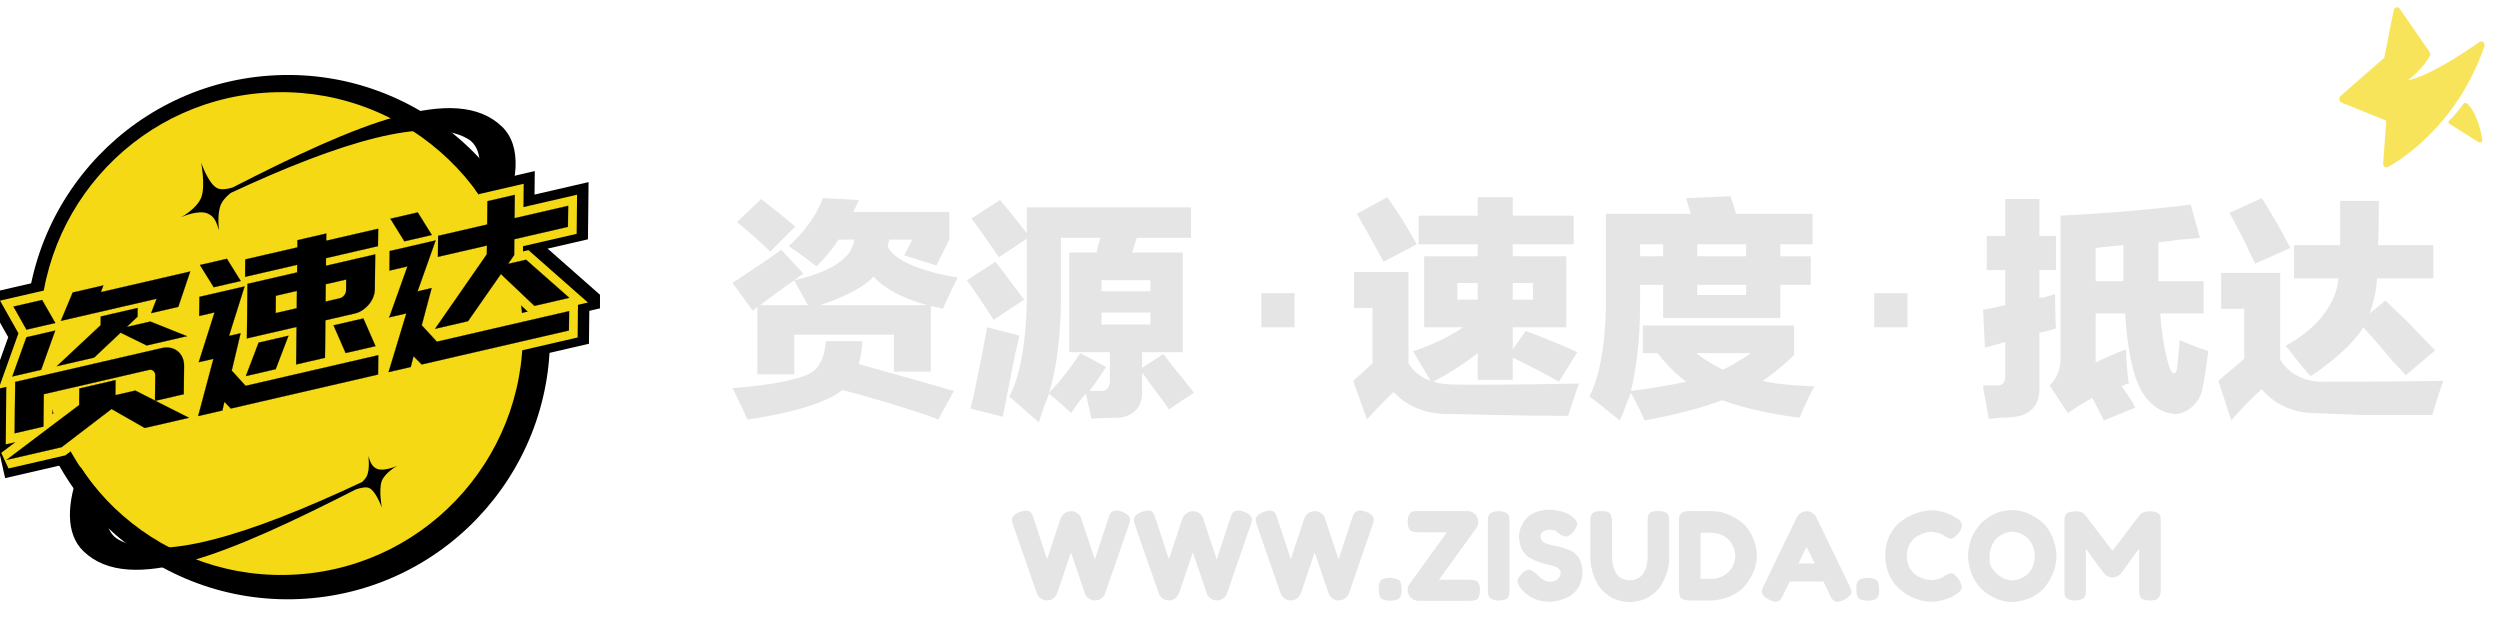 <svg xmlns="http://www.w3.org/2000/svg" xmlns:xlink="http://www.w3.org/1999/xlink" width="2011" height="496.014" viewBox="0 0 2011 496.014" fill="none">
<rect x="0" y="0" width="0" height="0" fill="rgba(249, 249, 249, 1)" />
<path     fill="#E5E5E5"  d="M609.234 301.117L609.234 246.938C607.008 248.422 605.523 249.906 605.523 249.906L589.195 227.641C595.875 223.188 615.914 209.828 615.914 209.828C624.078 203.891 628.531 200.922 628.531 200.922L646.344 220.219C645.602 220.961 642.633 222.445 642.633 222.445C640.406 224.672 638.922 225.414 638.922 225.414C682.711 215.766 685.68 197.953 685.68 197.953C687.164 195.727 687.164 192.758 687.164 192.758L674.547 192.758C666.383 205.375 656.734 214.281 656.734 214.281C648.57 207.602 634.469 197.953 634.469 197.953C655.992 178.656 661.93 159.359 661.93 159.359L690.875 160.844C688.648 166.039 686.422 170.492 686.422 170.492L763.609 170.492L763.609 192.758L753.219 213.539L727.242 205.375L733.922 192.758L715.367 192.758C715.367 193.5 714.625 194.984 714.625 194.984C714.625 197.211 713.883 197.953 713.883 197.953C722.047 216.508 770.289 223.188 770.289 223.188C763.609 237.289 768.062 227.641 768.062 227.641C763.609 237.289 758.414 248.422 758.414 248.422C753.219 246.938 748.766 246.195 748.766 246.195L748.766 298.891L719.078 298.891L719.078 269.203L638.922 269.203L638.922 301.117L609.234 301.117ZM664.156 274.398L693.844 274.398C693.102 284.047 690.875 292.953 690.875 292.953C728.727 303.344 767.32 314.477 767.32 314.477L754.703 337.484C750.992 336 745.055 333.773 745.055 333.773C702.008 319.672 677.516 313.734 677.516 313.734C658.219 330.062 601.07 337.484 601.07 337.484C596.617 326.352 589.195 312.25 589.195 312.25C636.695 308.539 650.055 301.117 650.055 301.117C664.156 295.18 664.156 274.398 664.156 274.398ZM612.203 160.102C614.43 161.586 618.883 165.297 618.883 165.297C635.953 178.656 639.664 182.367 639.664 182.367L619.625 202.406C609.234 192.016 592.906 178.656 592.906 178.656L612.203 160.102ZM745.797 245.453C713.141 236.547 702.75 222.445 702.75 222.445C690.875 235.805 659.703 245.453 659.703 245.453L745.797 245.453ZM638.922 225.414C621.109 238.031 611.461 245.453 611.461 245.453L650.055 245.453C649.312 244.711 647.828 241.742 647.828 241.742C641.891 231.352 638.922 225.414 638.922 225.414Z">
</path>
<path     fill="#E5E5E5"  d="M935.797 284.789C938.766 288.5 943.219 294.438 943.219 294.438C955.094 308.539 960.289 315.961 960.289 315.961L940.25 329.32C936.539 323.383 928.375 312.992 928.375 312.992C922.438 304.828 918.727 299.633 918.727 299.633L918.727 315.961C918.727 335.258 900.172 336 900.172 336C888.297 336 877.906 336.742 877.906 336.742C877.164 333.031 874.938 323.383 874.938 323.383C874.195 318.93 873.453 316.703 873.453 316.703C870.484 319.672 864.547 327.836 864.547 327.836C863.062 330.805 861.578 332.289 861.578 332.289C852.672 323.383 843.766 316.703 843.766 316.703C843.023 319.672 840.055 326.352 840.055 326.352C837.086 335.258 835.602 339.711 835.602 339.711C822.984 328.578 811.852 318.93 811.852 318.93C827.438 290.727 825.953 233.578 825.953 233.578L825.953 192.016L803.688 206.859C802.203 205.375 799.977 201.664 799.977 201.664C788.102 184.594 781.422 175.688 781.422 175.688L804.43 160.844C815.562 174.203 825.953 187.562 825.953 187.562L825.953 166.781L958.062 166.781L958.062 191.273L914.273 191.273C912.789 197.211 910.562 203.148 910.562 203.148L951.383 203.148L951.383 283.305L918.727 283.305L918.727 295.922L935.797 284.789ZM794.039 263.266L820.016 269.945C819.273 274.398 817.047 282.562 817.047 282.562C810.367 315.961 806.656 335.258 806.656 335.258L780.68 328.578C785.875 308.539 794.039 263.266 794.039 263.266ZM860.094 203.148L882.359 203.148C882.359 202.406 882.359 201.664 882.359 201.664C883.102 197.211 885.328 191.273 885.328 191.273L853.414 191.273L853.414 232.094C854.156 288.5 843.766 315.961 843.766 315.961C857.125 302.602 869 284.047 869 284.047L889.781 295.18C883.102 305.57 876.422 314.477 876.422 314.477C881.617 314.477 886.07 314.477 886.07 314.477C892.75 314.477 892.75 307.055 892.75 307.055L892.75 283.305L860.094 283.305L860.094 203.148ZM800.719 210.57C804.43 215.023 810.367 223.188 810.367 223.188C819.273 235.062 823.727 241 823.727 241L799.234 257.328C793.297 247.68 779.938 228.383 779.938 228.383C780.68 229.867 777.711 225.414 777.711 225.414L800.719 210.57ZM925.406 261.039L925.406 251.391L886.07 251.391L886.07 261.039L925.406 261.039ZM886.07 225.414L886.07 234.32L925.406 234.32L925.406 225.414L886.07 225.414Z">
</path>
<path     fill="#E5E5E5"  d="M1265.84 196.469L1216.85 196.469L1216.85 206.117L1259.9 206.117L1259.9 263.266L1216.85 263.266L1216.85 281.078L1227.24 266.234C1239.86 270.688 1260.64 279.594 1260.64 279.594C1265.84 281.82 1268.8 283.305 1268.8 283.305L1253.96 307.055C1234.66 295.922 1216.85 287.758 1216.85 287.758L1216.85 305.57L1188.65 305.57L1188.65 284.047C1173.06 296.664 1153.02 307.055 1153.02 307.055C1159.7 309.281 1168.61 309.281 1168.61 309.281C1194.59 310.023 1270.29 308.539 1270.29 308.539C1269.55 310.023 1268.8 312.25 1268.8 312.25C1264.35 324.867 1261.38 334.516 1261.38 334.516C1223.53 334.516 1168.61 333.031 1168.61 333.031C1171.58 333.031 1162.67 333.031 1162.67 333.031C1133.73 332.289 1121.11 315.219 1121.11 315.219C1109.23 326.352 1099.59 337.484 1099.59 337.484L1088.45 306.312C1098.84 297.406 1104.04 292.211 1104.04 292.211L1104.04 247.68L1089.2 247.68L1089.2 218.734L1132.98 218.734L1132.98 292.211C1139.66 303.344 1150.8 306.312 1150.8 306.312C1147.09 300.375 1136.7 282.562 1136.7 282.562C1163.41 273.656 1176.77 263.266 1176.77 263.266L1145.6 263.266L1145.6 206.117L1188.65 206.117L1188.65 196.469L1141.15 196.469L1141.15 173.461L1188.65 173.461L1188.65 158.617L1216.85 158.617L1216.85 173.461L1265.84 173.461L1265.84 196.469ZM1115.91 158.617C1129.27 177.172 1139.66 196.469 1139.66 196.469L1112.95 210.57C1102.55 191.273 1091.42 171.977 1091.42 171.977L1115.91 158.617ZM1233.18 227.641L1216.85 227.641L1216.85 241L1233.18 241L1233.18 227.641ZM1172.32 227.641L1172.32 241L1188.65 241L1188.65 227.641L1172.32 227.641Z">
</path>
<path     fill="#E5E5E5"  d="M1443.22 261.781L1443.22 285.531C1431.34 297.406 1417.98 306.312 1417.98 306.312C1430.6 310.023 1459.55 310.766 1459.55 310.766C1452.87 322.641 1447.67 336 1447.67 336C1409.82 331.547 1385.33 321.898 1385.33 321.898C1360.84 331.547 1322.98 338.227 1322.98 338.227C1318.53 327.836 1311.85 315.961 1311.85 315.961C1311.11 318.188 1308.88 323.383 1308.88 323.383C1305.17 333.773 1302.95 338.227 1302.95 338.227C1299.23 335.258 1291.81 329.32 1291.81 329.32C1282.91 321.898 1278.45 318.93 1278.45 318.93C1292.55 292.953 1291.81 242.484 1291.81 242.484L1291.81 171.977L1360.09 171.977C1357.87 165.297 1356.38 159.359 1356.38 159.359L1392.01 157.875C1394.23 163.812 1396.46 171.977 1396.46 171.977L1458.06 171.977L1458.06 196.469L1432.09 196.469L1432.09 206.117L1456.58 206.117L1456.58 229.125L1432.09 229.125L1432.09 255.844L1337.83 255.844L1337.83 229.125L1319.27 229.125L1319.27 245.453C1319.27 288.5 1311.85 314.477 1311.85 314.477C1336.34 311.508 1356.38 307.055 1356.38 307.055C1343.02 297.406 1333.38 284.047 1333.38 284.047L1321.5 284.047L1321.5 261.781L1443.22 261.781ZM1365.29 196.469L1365.29 206.117L1404.62 206.117L1404.62 196.469L1365.29 196.469ZM1365.29 237.289L1404.62 237.289L1404.62 229.125L1365.29 229.125L1365.29 237.289ZM1408.34 284.047L1364.55 284.047C1373.45 291.469 1386.07 297.406 1386.07 297.406C1399.43 290.727 1408.34 284.047 1408.34 284.047ZM1319.27 196.469L1319.27 206.117L1337.83 206.117L1337.83 196.469L1319.27 196.469Z">
</path>
<path     fill="#E5E5E5"  d="M1657.54 173.461C1718.4 170.492 1762.19 164.555 1762.19 164.555L1769.61 191.273C1764.41 192.016 1754.02 192.758 1754.02 192.758C1742.15 194.242 1736.21 194.984 1736.21 194.984C1736.21 212.055 1736.21 226.156 1736.21 226.156L1772.58 226.156L1772.58 252.133L1737.7 252.133C1739.92 283.305 1745.86 297.406 1745.86 297.406C1747.34 300.375 1748.83 300.375 1748.83 300.375C1750.31 300.375 1751.05 297.406 1751.05 297.406C1752.54 286.273 1753.28 273.656 1753.28 273.656C1758.48 275.883 1768.12 279.594 1768.12 279.594C1773.32 281.078 1776.29 282.562 1776.29 282.562C1774.06 302.602 1771.09 315.219 1771.09 315.219C1765.9 331.547 1751.05 333.031 1751.05 333.031C1731.02 333.031 1721.37 312.25 1721.37 312.25C1710.98 291.469 1709.49 252.133 1709.49 252.133L1685.74 252.133L1685.74 291.469C1691.68 288.5 1704.3 283.305 1704.3 283.305C1708.01 281.82 1710.23 281.078 1710.23 281.078C1710.23 295.18 1712.46 308.539 1712.46 308.539C1711.72 308.539 1709.49 309.281 1709.49 309.281C1708.01 310.023 1706.52 310.766 1706.52 310.766C1710.23 315.219 1716.17 324.867 1716.17 324.867C1716.91 327.094 1717.66 327.836 1717.66 327.836L1692.42 338.227C1687.97 329.32 1682.77 319.672 1682.77 319.672C1682.77 320.414 1681.29 321.156 1681.29 321.156C1680.55 321.898 1679.8 321.898 1679.8 321.898C1671.64 326.352 1663.48 332.289 1663.48 332.289L1648.63 310.023C1658.28 301.117 1657.54 288.5 1657.54 288.5L1657.54 173.461ZM1640.47 160.102L1640.47 189.789L1653.83 189.789L1653.83 217.25L1640.47 217.25L1640.47 239.516C1641.21 239.516 1642.7 239.516 1642.7 239.516C1646.41 238.773 1653.09 236.547 1653.09 236.547C1653.09 252.875 1653.83 264.008 1653.83 264.008C1652.34 264.75 1649.38 265.492 1649.38 265.492C1646.41 266.234 1640.47 267.719 1640.47 267.719L1640.47 312.25C1641.21 334.516 1620.43 335.258 1620.43 335.258C1616.72 336 1610.04 336 1610.04 336C1603.36 336.742 1599.65 336.742 1599.65 336.742C1598.91 330.805 1596.68 319.672 1596.68 319.672C1595.2 312.992 1595.2 310.023 1595.2 310.023L1606.33 310.023C1613.75 310.766 1613.01 301.859 1613.01 301.859L1613.01 275.141C1605.59 277.367 1596.68 279.594 1596.68 279.594L1595.2 249.164C1604.1 247.68 1613.01 245.453 1613.01 245.453L1613.01 217.25L1598.16 217.25L1598.16 189.789L1613.01 189.789L1613.01 160.102L1640.47 160.102ZM1685.74 199.438L1685.74 226.156L1708.01 226.156C1708.01 213.539 1708.01 197.211 1708.01 197.211C1698.36 197.953 1685.74 199.438 1685.74 199.438Z">
</path>
<path     fill="#E5E5E5"  d="M1918.79 241.742C1924.73 247.68 1935.12 257.328 1935.12 257.328C1950.7 273.656 1958.87 281.82 1958.87 281.82L1935.12 301.859C1932.15 298.148 1925.47 291.469 1925.47 291.469C1911.37 274.398 1900.98 263.266 1900.98 263.266C1889.1 283.305 1858.67 302.602 1858.67 302.602C1850.51 293.695 1838.63 278.109 1838.63 278.109C1881.68 254.359 1880.94 223.93 1880.94 223.93L1845.31 223.93L1845.31 197.211L1882.42 197.211C1882.42 178.656 1882.42 161.586 1882.42 161.586L1913.59 161.586C1913.59 187.562 1912.85 197.211 1912.85 197.211L1957.38 197.211L1957.38 223.93L1912.11 223.93C1911.37 238.773 1906.17 252.133 1906.17 252.133L1918.79 241.742ZM1866.84 307.055C1930.66 307.055 1965.55 306.312 1965.55 306.312C1961.09 317.445 1956.64 333.773 1956.64 333.773C1915.82 333.773 1898.75 333.773 1898.75 333.773C1878.71 333.031 1860.16 332.289 1860.16 332.289C1832.7 331.547 1819.34 312.992 1819.34 312.992C1805.98 324.867 1794.84 338.227 1794.84 338.227L1784.45 306.312C1788.16 303.344 1794.84 297.406 1794.84 297.406C1802.27 291.469 1805.23 288.5 1805.23 288.5L1805.23 248.422L1786.68 248.422L1786.68 219.477L1834.18 219.477L1834.18 289.242C1845.31 307.797 1866.84 307.055 1866.84 307.055ZM1819.34 159.359C1832.7 180.141 1842.34 199.438 1842.34 199.438L1814.14 212.055C1812.66 209.086 1808.95 201.664 1808.95 201.664C1804.49 191.273 1793.36 171.234 1793.36 171.234L1819.34 159.359Z">
</path>
<path d="M1041.36 235.805L1041.36 263.266L1014.64 263.266L1014.64 235.805L1041.36 235.805Z"   fill="#E5E5E5" >
</path>
<path d="M1534.36 235.805L1534.36 263.266L1507.64 263.266L1507.64 235.805L1534.36 235.805Z"   fill="#E5E5E5" >
</path>
<g style="mix-blend-mode:">
<g  clip-path="url(#clip-path-v887j_ixyNzZNueCMInh9)">
<path d="M48.904 359.808L4.282 370.11L63.162 325.644L63.302 312.244L92.67 305.464L92.542 317.665L108.636 313.95L124.621 322.093L124.837 301.456C124.852 299.971 124.366 298.801 123.377 297.946C122.379 297.083 121.155 296.819 119.705 297.153L34.466 316.832L34.19 343.139L10.867 348.524L11.302 306.928L129.929 279.54C132.499 278.947 134.899 278.879 137.128 279.335C139.358 279.791 141.299 280.687 142.95 282.022C144.612 283.345 145.906 285.044 146.832 287.12C147.758 289.195 148.207 291.549 148.18 294.182L147.942 316.878L124.799 322.221L152.096 335.984L116.354 344.236L89.403 328.844L48.904 359.808ZM9 302.477L20.375 270.695L43.698 265.31L32.323 297.093L9 302.477ZM33.08 240.507L43.763 259.133L20.44 264.518L9.922 245.853L33.08 240.507ZM80.683 234.146L153.173 217.41L143.507 246.054L121.518 251.131L125.994 239.459L48.3 257.396L57.922 234.419L82.76 228.685L80.683 234.146ZM110.519 246.971L110.445 254.024L101.649 262.401L120.773 257.986L150.455 269.82L117.892 277.337L96.754 266.965L75.28 287.175L45.072 294.149L80.582 260.919L80.656 253.865L110.519 246.971Z"   fill="#000000" >
</path>
<path d="M45.493 231.278L49.412 221.92L103.728 209.38L101.651 214.842L173.129 198.339L154.215 254.386L200.326 272.77L160.749 281.907C161.558 284.721 161.945 287.755 161.911 291.012L161.576 323.035L195.892 340.337L111.6 359.797L87.805 346.208L52.048 373.546L4.13 384.609L-0.161 365.534L-3.017 366.193L-2.529 319.603L-11.432 321.658L-3.694 300.037L-2.283 296.095L-2.278 295.599L-2.09 295.556L6.615 271.234L-12.872 236.652L41.39 224.124L45.212 230.789L45.493 231.278Z" fill-rule="evenodd"  fill="#000000" >
</path>
<path d="M289.949 200.401L263.266 206.561L263.201 212.739L303.128 203.521L302.835 231.549C302.811 233.843 302.373 236.06 301.523 238.198C300.663 240.338 299.495 242.294 298.02 244.065C296.555 245.834 294.839 247.375 292.87 248.688C290.901 249.991 288.857 250.887 286.737 251.376L262.738 256.917L262.42 287.357L239.096 292.742L239.415 262.301L199.143 271.599L199.605 227.421L239.878 218.123L239.942 211.946L197.66 221.707L197.808 207.601L240.09 197.84L240.151 192.001L263.474 186.616L263.413 192.455L270.118 190.907L305.53 182.732L305.383 196.838L289.949 200.401ZM222.46 251.132L239.573 247.181L239.721 233.09L222.607 237.041L222.46 251.132ZM279.648 223.872L263.044 227.705L262.897 241.796L274.311 239.161C275.761 238.826 276.996 238.025 278.017 236.757C279.028 235.502 279.541 234.126 279.556 232.631L279.648 223.872ZM269.383 261.054L293.547 255.476L303.367 277.904L279.204 283.482L269.383 261.054ZM222.477 296.578L198.314 302.157L208.653 275.075L232.816 269.496L222.477 296.578ZM160.112 290.911L160.283 290.35L172.924 250.565L160.505 253.432L160.667 237.959L194.384 230.174L197.234 229.516L184.605 269.651L193.994 267.484L186.824 297.774L198.066 310.093L305.624 285.262L305.46 300.905L186.159 328.448L180.859 322.987L179.289 330.033L159.655 334.566L172.022 288.161L160.112 290.911ZM172.3 230.122L161.102 212.136L182.91 207.101L194.109 225.087L172.3 230.122Z"   fill="#000000" >
</path>
<path d="M316.773 208.672L318.962 208.166L319.414 165.063L277.296 174.786L277.358 168.947L226.571 180.672L226.51 186.511L193.086 194.228L190.942 190.783L137.323 203.162L151.326 225.652L147.087 226.63L146.621 271.101L153.416 269.533L147.304 288.771L147.134 289.332L140.907 309.808L153.625 306.872L141.258 353.277L319.04 312.233L319.287 288.692L324.065 287.589L319.41 276.956L319.508 267.593L315.696 268.473L308.2 251.354C310.588 248.272 312.516 244.907 313.982 241.259C315.659 237.042 316.521 232.748 316.567 228.378L316.773 208.672Z" fill-rule="evenodd"  fill="#000000" >
</path>
<path d="M351.71 263.815L393.7 203.366L393.773 196.313L353.996 205.496L354.174 188.486L393.951 179.303L394.149 160.387L416.288 155.276L416.09 174.192L459.557 164.156L459.379 181.167L415.912 191.202L415.777 204.094L410.854 211.24L425.448 207.87L460.452 238.71L432.254 245.22L405.068 219.428L378.393 257.655L351.71 263.815ZM314.31 254.622L314.827 253.812L329.316 213.264L314.707 216.636L314.873 200.809L349.28 192.865L352.13 192.208L337.468 233.501L348.883 230.866L340.861 261.016L353.111 274.298L460.339 249.543L460.175 265.186L340.873 292.729L334.24 286.028L331.979 294.782L314.025 298.927L328.409 251.367L314.31 254.622ZM348.989 187.797L326.851 192.908L315.491 174.607L337.645 169.492L348.989 187.797Z"   fill="#000000" >
</path>
<path d="M305.892 188.419L291.745 165.625L345.692 153.171L358.059 173.125L380.372 167.974L380.57 149.058L430.171 137.607L429.973 156.523L473.441 146.487L472.959 192.495L440.505 199.988L492.48 245.779L474.032 250.038L473.755 276.514L294.857 317.816L309.24 270.256L286.061 275.607L302.872 249.305L308.898 232.441L300.824 234.305L301.293 189.481L305.892 188.419ZM399.592 249.104L410.643 246.552L405.065 241.26L399.592 249.104ZM364.097 224.087L369.44 216.394L365.928 217.205L364.097 224.087Z" fill-rule="evenodd"  fill="#000000" >
</path>
<path d="M48.904 359.808L4.282 370.11L63.162 325.644L63.302 312.244L92.67 305.464L92.542 317.665L108.636 313.95L124.621 322.093L124.837 301.456C124.852 299.971 124.366 298.801 123.377 297.946C122.379 297.083 121.155 296.819 119.705 297.153L34.466 316.832L34.19 343.139L10.867 348.524L11.302 306.928L129.929 279.54C132.499 278.947 134.899 278.879 137.128 279.335C139.358 279.791 141.299 280.687 142.95 282.022C144.612 283.345 145.906 285.044 146.832 287.12C147.758 289.195 148.207 291.549 148.18 294.182L147.942 316.878L124.799 322.221L152.096 335.984L116.354 344.236L89.403 328.844L48.904 359.808ZM9 302.477L20.375 270.695L43.698 265.31L32.323 297.093L9 302.477ZM33.08 240.507L43.763 259.133L20.44 264.518L9.922 245.853L33.08 240.507ZM80.683 234.146L153.173 217.41L143.507 246.054L121.518 251.131L125.994 239.459L48.3 257.396L57.922 234.419L82.76 228.685L80.683 234.146ZM110.519 246.971L110.445 254.024L101.649 262.401L120.773 257.986L150.455 269.82L117.892 277.337L96.754 266.965L75.28 287.175L45.072 294.149L80.582 260.919L80.656 253.865L110.519 246.971Z"   fill="#000000" >
</path>
<path d="M80.822 234.019L82.899 228.557L57.866 234.336L48.155 257.525L125.855 239.586L121.379 251.258L143.569 246.135L153.305 217.284L80.822 234.019ZM82.622 228.812L80.545 234.273L153.041 217.536L143.445 245.973L121.657 251.003L126.133 239.331L48.445 257.267L57.978 234.501L82.622 228.812ZM43.914 259.194L33.16 240.443L33.135 240.399L9.771 245.792L20.384 264.626L43.914 259.194ZM33.025 240.615L43.611 259.073L20.495 264.41L10.072 245.914L33.025 240.615ZM110.536 254.053L110.611 246.854L80.567 253.791L80.492 260.889L44.775 294.313L75.307 287.264L96.752 267.081L117.864 277.439L150.784 269.839L120.799 257.885L101.941 262.238L110.536 254.053ZM110.428 247.088L110.355 253.995L101.358 262.564L120.747 258.088L150.126 269.8L117.921 277.235L96.755 266.849L75.253 287.086L45.37 293.985L80.673 260.949L80.746 253.94L110.428 247.088ZM20.315 270.614L8.916 302.461L8.865 302.604L32.383 297.174L43.833 265.184L20.315 270.614ZM9.135 302.351L20.435 270.777L43.563 265.437L32.263 297.011L9.135 302.351ZM4.281 370.206L48.924 359.899L89.392 328.959L116.323 344.339L152.385 336.013L125.088 322.25L148.032 316.953L148.27 294.161C148.298 291.515 147.846 289.148 146.916 287.062C145.985 284.976 144.684 283.268 143.014 281.939C141.355 280.597 139.405 279.696 137.164 279.238C134.923 278.78 132.512 278.849 129.93 279.445L11.213 306.853L10.775 348.641L34.28 343.215L34.555 316.907L119.703 297.249C121.128 296.92 122.331 297.18 123.311 298.028C124.283 298.868 124.761 300.018 124.746 301.477L124.532 321.931L108.665 313.847L92.634 317.548L92.761 305.348L63.212 312.17L63.072 325.606L4.242 370.034L4.281 370.206ZM48.883 359.718L4.666 369.926L63.252 325.682L63.392 312.319L92.578 305.581L92.451 317.782L108.607 314.052L124.561 322.181L124.51 322.192L151.807 335.956L116.385 344.134L89.413 328.73L48.883 359.718ZM124.71 322.146L147.852 316.803L148.089 294.203C148.116 291.583 147.67 289.241 146.749 287.177C145.828 285.112 144.54 283.421 142.886 282.105C141.243 280.776 139.312 279.885 137.093 279.431C134.874 278.977 132.486 279.046 129.928 279.636L11.392 307.002L10.959 348.408L34.101 343.065L34.376 316.758L119.705 297.058C121.181 296.717 122.426 296.986 123.443 297.864C124.448 298.734 124.943 299.924 124.927 301.436L124.71 322.146Z" fill-rule="evenodd"  fill="#000000" >
</path>
<path d="M289.949 200.401L263.266 206.561L263.201 212.739L303.128 203.521L302.835 231.549C302.811 233.843 302.373 236.06 301.523 238.198C300.663 240.338 299.495 242.294 298.02 244.065C296.555 245.834 294.839 247.375 292.87 248.688C290.901 249.991 288.857 250.887 286.737 251.376L262.738 256.917L262.42 287.357L239.096 292.742L239.415 262.301L199.143 271.599L199.605 227.421L239.878 218.123L239.942 211.946L197.66 221.707L197.808 207.601L240.09 197.84L240.151 192.001L263.474 186.616L263.413 192.455L270.118 190.907L305.53 182.732L305.383 196.838L289.949 200.401ZM222.46 251.132L239.573 247.181L239.721 233.09L222.607 237.041L222.46 251.132ZM279.648 223.872L263.044 227.705L262.897 241.796L274.311 239.161C275.761 238.826 276.996 238.025 278.017 236.757C279.028 235.502 279.541 234.126 279.556 232.631L279.648 223.872ZM269.383 261.054L293.547 255.476L303.367 277.904L279.204 283.482L269.383 261.054ZM222.477 296.578L198.314 302.157L208.653 275.075L232.816 269.496L222.477 296.578ZM160.112 290.911L160.283 290.35L172.924 250.565L160.505 253.432L160.667 237.959L194.384 230.174L197.234 229.516L184.605 269.651L193.994 267.484L186.824 297.774L198.066 310.093L305.624 285.262L305.46 300.905L186.159 328.448L180.859 322.987L179.289 330.033L159.655 334.566L172.022 288.161L160.112 290.911ZM172.3 230.122L161.102 212.136L182.91 207.101L194.109 225.087L172.3 230.122Z"   fill="#000000" >
</path>
<path d="M263.355 206.636L305.472 196.913L305.622 182.615L263.504 192.339L263.565 186.499L240.061 191.926L240 197.765L197.718 207.526L197.569 221.824L239.851 212.062L239.788 218.048L199.516 227.346L199.051 271.715L239.323 262.418L239.005 292.858L262.509 287.432L262.828 256.991L286.736 251.472C288.867 250.98 290.923 250.079 292.903 248.768C294.882 247.449 296.608 245.9 298.081 244.121C299.565 242.339 300.74 240.371 301.605 238.218C302.461 236.066 302.901 233.836 302.925 231.528L303.22 203.404L263.292 212.622L263.355 206.636ZM305.293 196.763L263.175 206.487L263.109 212.855L303.036 203.637L302.744 231.57C302.72 233.85 302.286 236.053 301.44 238.178C300.586 240.305 299.425 242.249 297.959 244.009C296.502 245.769 294.794 247.302 292.836 248.607C290.878 249.903 288.845 250.794 286.738 251.28L262.648 256.842L262.33 287.282L239.188 292.625L239.507 262.185L199.234 271.482L199.695 227.495L239.967 218.198L240.034 211.829L197.752 221.591L197.897 207.676L240.179 197.914L240.241 192.075L263.382 186.733L263.321 192.572L305.438 182.848L305.293 196.763ZM160.945 212.077L172.221 230.189L172.247 230.23L194.265 225.147L182.963 206.993L160.945 212.077ZM172.353 230.015L161.259 212.195L182.857 207.209L193.952 225.028L172.353 230.015ZM160.197 290.34L160.027 290.9L159.986 291.035L171.9 288.285L159.534 334.689L179.36 330.112L180.904 323.183L186.116 328.553L305.55 300.979L305.716 285.145L198.111 309.987L186.923 297.728L194.111 267.361L184.733 269.526L197.363 229.391L160.577 237.884L160.413 253.549L172.795 250.69L160.197 290.34ZM160.239 290.786L172.143 288.038L159.777 334.443L179.218 329.954L180.814 322.791L186.202 328.342L305.371 300.83L305.532 285.378L198.022 310.199L186.725 297.819L193.876 267.606L184.476 269.776L197.106 229.641L160.756 238.033L160.596 253.316L173.053 250.44L160.369 290.361L160.239 290.786ZM222.517 236.966L222.368 251.248L239.663 247.255L239.812 232.973L222.517 236.966ZM279.647 232.61L279.74 223.755L262.954 227.631L262.805 241.913L274.31 239.257C275.784 238.916 277.041 238.101 278.079 236.811C279.108 235.533 279.631 234.132 279.647 232.61ZM222.551 251.015L222.697 237.116L239.629 233.206L239.484 247.106L222.551 251.015ZM279.556 223.989L279.466 232.652C279.45 234.12 278.947 235.471 277.955 236.703C276.951 237.949 275.737 238.736 274.312 239.065L262.988 241.68L263.133 227.78L279.556 223.989ZM198.176 302.284L222.536 296.66L232.955 269.369L208.594 274.993L198.176 302.284ZM293.608 255.366L269.247 260.99L279.143 283.591L303.504 277.967L293.608 255.366ZM222.419 296.496L198.453 302.029L208.711 275.157L232.677 269.624L222.419 296.496ZM269.52 261.118L279.264 283.373L303.23 277.84L293.486 255.585L269.52 261.118Z" fill-rule="evenodd"  fill="#000000" >
</path>
<path d="M351.71 263.815L393.7 203.366L393.773 196.313L353.996 205.496L354.174 188.486L393.951 179.303L394.149 160.387L416.288 155.276L416.09 174.192L459.557 164.156L459.379 181.167L415.912 191.202L415.777 204.094L410.854 211.24L425.448 207.87L460.452 238.71L432.254 245.22L405.068 219.428L378.393 257.655L351.71 263.815ZM314.31 254.622L314.827 253.812L329.316 213.264L314.707 216.636L314.873 200.809L349.28 192.865L352.13 192.208L337.468 233.501L348.883 230.866L340.861 261.016L353.111 274.298L460.339 249.543L460.175 265.186L340.873 292.729L334.24 286.028L331.979 294.782L314.025 298.927L328.409 251.367L314.31 254.622ZM348.989 187.797L326.851 192.908L315.491 174.607L337.645 169.492L348.989 187.797Z"   fill="#000000" >
</path>
<path d="M326.798 193.016L349.146 187.857L337.698 169.385L315.335 174.548L326.798 193.016ZM348.833 187.738L337.592 169.6L315.648 174.666L326.904 192.801L348.833 187.738ZM393.609 203.352L351.642 263.768L351.511 263.956L378.433 257.741L405.068 219.572L432.213 245.325L460.664 238.756L425.488 207.766L411.051 211.099L415.867 204.109L416.001 191.277L459.469 181.241L459.649 164.04L416.181 174.075L416.379 155.159L394.06 160.312L393.862 179.228L354.085 188.411L353.905 205.613L393.682 196.43L393.609 203.352ZM351.908 263.674L378.353 257.568L405.068 219.284L432.295 245.115L460.241 238.663L425.408 207.975L410.657 211.381L415.686 204.08L415.822 191.127L459.289 181.092L459.466 164.273L415.998 174.308L416.196 155.392L394.239 160.461L394.041 179.377L354.264 188.561L354.088 205.38L393.865 196.196L393.79 203.381L351.908 263.674ZM314.748 253.783L314.239 254.579L314.123 254.76L328.282 251.491L313.899 299.052L332.047 294.862L334.28 286.217L340.831 292.834L460.265 265.26L460.431 249.426L353.155 274.193L340.962 260.971L349.004 230.743L337.603 233.375L352.265 192.081L314.783 200.734L314.616 216.753L329.181 213.39L314.748 253.783ZM314.496 254.483L314.906 253.842L329.451 213.137L314.799 216.52L314.963 200.884L351.996 192.334L337.334 233.628L348.761 230.99L340.761 261.06L353.067 274.404L460.247 249.659L460.086 265.111L340.916 292.623L334.2 285.84L331.911 294.702L314.152 298.802L328.535 251.242L314.496 254.483Z" fill-rule="evenodd"  fill="#000000" >
</path>
<path d="M441.881 256.48C450.005 372.661 362.408 473.43 246.227 481.554C130.046 489.678 29.277 402.081 21.153 285.9C13.029 169.719 100.626 68.95 216.807 60.826C332.987 52.702 433.756 140.299 441.881 256.48Z"   fill="#000000" >
</path>
<g  clip-path="url(#clip-path-FUHWTdNOtiqe6LG9e0kbg)">
<path d="M420.063 254.778C427.544 361.761 346.882 454.553 239.898 462.034C132.915 469.515 40.124 388.852 32.643 281.869C25.162 174.886 105.824 82.094 212.807 74.613C319.79 67.132 412.582 147.795 420.063 254.778Z"   fill="#F4D914" >
</path>
<path d="M400.582 182.712C395.854 173.279 390.058 163.107 382.642 153.049C388.528 132.5 386.657 117.376 375.867 111.418C343.684 93.328 274.334 113.839 185.494 155.241C182.223 157.91 179.385 160.956 177.963 163.903C174.236 171.69 176.211 185.383 176.211 185.383C174.181 179.626 173.192 174.204 166.705 171.606C159.596 168.849 147.141 173.991 145.767 174.698C147.141 173.991 158.673 167.286 161.939 158.718C165.364 149.529 161.821 130.86 161.821 130.86C161.821 130.86 167.694 147.942 174.643 151.321C177.806 152.93 182.636 152.186 187.018 150.862C286.585 99.965 366.581 65.894 403.883 101.933C420.037 117.686 417.622 147.145 400.582 182.712Z"   fill="#000000" >
</path>
<path d="M319.626 374.69C319.033 374.935 309.645 380.27 307.061 386.96C304.506 394.054 307.131 408.312 307.131 408.312C307.131 408.312 302.567 395.41 297.295 392.728C294.55 391.292 289.949 392.428 286.176 393.709C185.61 444.879 104.645 479.628 67.126 443.401C52.95 429.747 53.073 405.33 64.828 375.625C70.986 385.161 77.926 394.236 86.067 403.023C83.659 418.04 86.462 429.031 95.359 434.104C128.394 452.745 199.871 430.661 291.445 387.645C292.967 386.115 294.283 384.599 294.996 383.125C297.836 377.231 296.29 366.762 296.29 366.762C297.818 371.13 298.721 375.339 303.532 377.24C309.169 379.286 319.033 374.935 319.626 374.69Z"   fill="#000000" >
</path>
</g>
<path d="M49.55 359.698L5.258 369.923L63.686 325.807L63.825 312.5L92.953 305.775L92.826 317.883L108.815 314.192L124.681 322.271L124.895 301.804C124.91 300.328 124.424 299.163 123.435 298.308C122.447 297.464 121.227 297.208 119.778 297.543L35.213 317.066L34.94 343.158L11.797 348.501L12.229 307.228L129.926 280.055C132.486 279.464 134.87 279.394 137.08 279.844C139.29 280.305 141.216 281.194 142.858 282.511C144.51 283.837 145.794 285.528 146.71 287.585C147.626 289.642 148.07 291.977 148.043 294.589L147.807 317.101L124.844 322.402L151.933 336.061L116.476 344.247L89.718 328.979L49.55 359.698ZM9.941 302.82L21.239 271.285L44.382 265.942L33.084 297.477L9.941 302.82ZM33.837 241.321L44.447 259.796L21.303 265.139L10.873 246.623L33.837 241.321ZM81.08 235.013L153 218.409L143.396 246.824L121.587 251.858L126.033 240.286L48.953 258.081L58.484 235.294L83.127 229.604L81.08 235.013ZM110.678 247.74L110.605 254.747L101.869 263.048L120.858 258.664L150.301 270.415L117.993 277.874L97.019 267.571L75.711 287.636L45.743 294.554L80.967 261.589L81.04 254.582L110.678 247.74Z" stroke="rgba(244, 217, 20, 1.00)" stroke-width="14.185"      fill="#F4D914" >
</path>
<path d="M288.712 201.522L262.238 207.634L262.174 213.781L301.786 204.635L301.495 232.433C301.471 234.707 301.034 236.908 300.184 239.036C299.334 241.164 298.182 243.101 296.727 244.847C295.262 246.605 293.555 248.134 291.607 249.432C289.658 250.74 287.628 251.638 285.518 252.125L261.715 257.621L261.399 287.8L238.256 293.143L238.572 262.964L198.615 272.189L199.074 228.349L239.031 219.124L239.095 212.977L197.143 222.663L197.289 208.679L239.241 198.994L239.302 193.201L262.445 187.858L262.385 193.651L269.044 192.113L304.172 184.004L304.026 197.987L288.712 201.522ZM221.735 251.874L238.729 247.951L238.875 233.968L221.882 237.891L221.735 251.874ZM278.503 224.819L262.019 228.624L261.872 242.608L273.182 239.997C274.631 239.662 275.862 238.867 276.872 237.612C277.883 236.356 278.396 234.991 278.411 233.516L278.503 224.819ZM268.316 261.707L292.284 256.174L302.016 278.423L278.048 283.956L268.316 261.707ZM221.772 296.949L197.789 302.486L208.035 275.624L232.018 270.087L221.772 296.949ZM159.87 291.343L160.056 290.779L172.589 251.31L160.259 254.156L160.42 238.805L193.898 231.076L196.718 230.425L184.181 270.248L193.51 268.094L186.388 298.143L197.541 310.376L304.259 285.738L304.096 301.258L185.725 328.586L180.47 323.162L178.9 330.162L159.417 334.66L171.704 288.61L159.87 291.343ZM171.963 231.036L160.868 213.179L182.511 208.182L193.606 226.039L171.963 231.036Z" stroke="rgba(244, 217, 20, 1.00)" stroke-width="14.185"      fill="#F4D914" >
</path>
<path d="M349.998 264.463L391.654 204.475L391.727 197.483L352.265 206.594L352.442 189.706L391.904 180.596L392.1 161.834L414.074 156.761L413.877 175.523L456.999 165.567L456.823 182.455L413.701 192.41L413.567 205.21L408.675 212.287L423.149 208.946L457.886 239.556L429.913 246.014L402.934 220.419L376.471 258.352L349.998 264.463ZM312.882 255.327L313.399 254.533L327.765 214.289L313.276 217.634L313.441 201.945L347.578 194.064L350.413 193.409L335.859 234.371L347.184 231.757L339.224 261.677L351.386 274.858L457.773 250.297L457.611 265.816L339.239 293.145L332.65 286.495L330.405 295.184L312.586 299.298L326.876 252.096L312.882 255.327ZM347.302 189.023L325.313 194.099L314.057 175.942L336.03 170.869L347.302 189.023Z" stroke="rgba(244, 217, 20, 1.00)" stroke-width="14.185"      fill="#F4D914" >
</path>
<path d="M49.55 359.698L5.258 369.923L63.686 325.807L63.825 312.5L92.953 305.775L92.826 317.883L108.815 314.192L124.681 322.271L124.895 301.804C124.91 300.328 124.424 299.163 123.435 298.308C122.447 297.464 121.227 297.208 119.778 297.543L35.213 317.066L34.94 343.158L11.797 348.501L12.229 307.228L129.926 280.055C132.486 279.464 134.87 279.394 137.08 279.844C139.29 280.305 141.216 281.194 142.858 282.511C144.51 283.837 145.794 285.528 146.71 287.585C147.626 289.642 148.07 291.977 148.043 294.589L147.807 317.101L124.844 322.402L151.933 336.061L116.476 344.247L89.718 328.979L49.55 359.698ZM9.941 302.82L21.239 271.285L44.382 265.942L33.084 297.477L9.941 302.82ZM33.837 241.321L44.447 259.796L21.303 265.139L10.873 246.623L33.837 241.321ZM81.08 235.013L153 218.409L143.396 246.824L121.587 251.858L126.033 240.286L48.953 258.081L58.484 235.294L83.127 229.604L81.08 235.013ZM110.678 247.74L110.605 254.747L101.869 263.048L120.858 258.664L150.301 270.415L117.993 277.874L97.019 267.571L75.711 287.636L45.743 294.554L80.967 261.589L81.04 254.582L110.678 247.74Z"   fill="#000000" >
</path>
<path d="M81.218 234.886L83.264 229.478L58.428 235.212L48.809 258.209L125.895 240.412L121.449 251.985L143.457 246.904L153.131 218.284L81.218 234.886ZM82.99 229.731L80.943 235.139L152.869 218.534L143.335 246.743L121.726 251.731L126.171 240.159L49.097 257.953L58.539 235.376L82.99 229.731ZM44.597 259.856L33.916 241.257L33.891 241.214L10.724 246.562L21.248 265.247L44.597 259.856ZM33.782 241.429L44.296 259.736L21.358 265.031L11.023 246.683L33.782 241.429ZM110.694 254.776L110.769 247.624L80.951 254.508L80.877 261.559L45.448 294.717L75.738 287.724L97.018 267.686L117.965 277.975L150.629 270.434L120.884 258.563L102.16 262.886L110.694 254.776ZM110.587 247.856L110.515 254.717L101.578 263.21L120.832 258.765L149.974 270.396L118.022 277.772L97.02 267.456L75.684 287.547L46.039 294.391L81.056 261.619L81.129 254.656L110.587 247.856ZM21.179 271.204L9.858 302.804L9.807 302.946L33.144 297.558L44.516 265.816L21.179 271.204ZM10.075 302.694L21.299 271.366L44.248 266.068L33.024 297.396L10.075 302.694ZM5.257 370.019L49.571 359.788L89.707 329.093L116.445 344.349L152.221 336.09L125.132 322.431L147.897 317.175L148.133 294.568C148.161 291.943 147.714 289.596 146.793 287.528C145.872 285.46 144.581 283.76 142.921 282.429C141.27 281.105 139.335 280.211 137.115 279.748C134.895 279.296 132.499 279.366 129.927 279.96L12.14 307.153L11.706 348.617L35.029 343.233L35.303 317.141L119.777 297.638C121.201 297.309 122.399 297.56 123.37 298.389C124.342 299.23 124.82 300.375 124.805 301.824L124.593 322.11L108.844 314.09L92.917 317.767L93.044 305.659L63.736 312.425L63.596 325.769L5.219 369.847L5.257 370.019ZM49.529 359.608L5.641 369.741L63.775 325.845L63.914 312.574L92.862 305.891L92.735 317.999L108.786 314.294L124.623 322.358L124.557 322.374L151.646 336.033L116.507 344.145L89.728 328.865L49.529 359.608ZM124.77 322.324L147.719 317.026L147.953 294.61C147.98 292.011 147.538 289.688 146.626 287.642C145.715 285.595 144.437 283.912 142.794 282.594C141.16 281.283 139.244 280.398 137.045 279.94C134.846 279.492 132.473 279.562 129.925 280.15L12.318 307.302L11.888 348.385L34.851 343.084L35.124 316.992L119.779 297.448C121.253 297.107 122.494 297.367 123.5 298.227C124.506 299.097 125.001 300.282 124.985 301.783L124.77 322.324Z" fill-rule="evenodd"  fill="#000000" >
</path>
<path d="M288.712 201.522L262.238 207.634L262.174 213.781L301.786 204.635L301.495 232.433C301.471 234.707 301.034 236.908 300.184 239.036C299.334 241.164 298.182 243.101 296.727 244.847C295.262 246.605 293.555 248.134 291.607 249.432C289.658 250.74 287.628 251.638 285.518 252.125L261.715 257.621L261.399 287.8L238.256 293.143L238.572 262.964L198.615 272.189L199.074 228.349L239.031 219.124L239.095 212.977L197.143 222.663L197.289 208.679L239.241 198.994L239.302 193.201L262.445 187.858L262.385 193.651L269.044 192.113L304.172 184.004L304.026 197.987L288.712 201.522ZM221.735 251.874L238.729 247.951L238.875 233.968L221.882 237.891L221.735 251.874ZM278.503 224.819L262.019 228.624L261.872 242.608L273.182 239.997C274.631 239.662 275.862 238.867 276.872 237.612C277.883 236.356 278.396 234.991 278.411 233.516L278.503 224.819ZM268.316 261.707L292.284 256.174L302.016 278.423L278.048 283.956L268.316 261.707ZM221.772 296.949L197.789 302.486L208.035 275.624L232.018 270.087L221.772 296.949ZM159.87 291.343L160.056 290.779L172.589 251.31L160.259 254.156L160.42 238.805L193.898 231.076L196.718 230.425L184.181 270.248L193.51 268.094L186.388 298.143L197.541 310.376L304.259 285.738L304.096 301.258L185.725 328.586L180.47 323.162L178.9 330.162L159.417 334.66L171.704 288.61L159.87 291.343ZM171.963 231.036L160.868 213.179L182.511 208.182L193.606 226.039L171.963 231.036Z"   fill="#000000" >
</path>
<path d="M262.328 207.708L304.115 198.061L304.263 183.887L262.476 193.535L262.537 187.742L239.213 193.126L239.152 198.92L197.2 208.605L197.052 222.779L239.004 213.093L238.942 219.049L198.984 228.274L198.523 272.304L238.481 263.08L238.165 293.259L261.489 287.874L261.805 257.695L285.517 252.22C287.639 251.731 289.68 250.828 291.64 249.512C293.598 248.207 295.314 246.671 296.787 244.902C298.251 243.145 299.411 241.196 300.266 239.056C301.122 236.914 301.562 234.7 301.586 232.412L301.878 204.519L262.266 213.665L262.328 207.708ZM303.937 197.912L262.15 207.56L262.083 213.896L301.695 204.751L301.405 232.454C301.382 234.714 300.947 236.901 300.102 239.016C299.258 241.13 298.112 243.055 296.666 244.791C295.209 246.541 293.511 248.061 291.573 249.352C289.635 250.653 287.617 251.546 285.519 252.03L261.626 257.546L261.311 287.725L238.347 293.027L238.663 262.848L198.706 272.073L199.163 228.423L239.12 219.198L239.186 212.861L197.234 222.547L197.379 208.754L239.331 199.068L239.391 193.275L262.355 187.974L262.294 193.767L304.081 184.119L303.937 197.912ZM160.712 213.12L171.885 231.102L171.91 231.143L193.762 226.098L182.564 208.075L160.712 213.12ZM172.016 230.929L161.024 213.238L182.459 208.289L193.451 225.98L172.016 230.929ZM159.971 290.766L159.786 291.33L159.74 291.467L171.583 288.733L159.296 334.783L178.97 330.241L180.514 323.356L185.682 328.691L304.186 301.333L304.35 285.622L197.586 310.27L186.486 298.097L193.627 267.972L184.309 270.123L196.845 230.301L160.331 238.731L160.168 254.272L172.461 251.434L159.971 290.766ZM160 291.218L171.825 288.488L159.537 334.537L178.83 330.083L180.426 322.967L185.768 328.482L304.007 301.184L304.168 285.854L197.497 310.481L186.289 298.188L193.393 268.216L184.053 270.372L196.59 230.55L160.509 238.88L160.351 254.04L172.717 251.185L160.14 290.791L160 291.218ZM221.792 237.816L221.644 251.99L238.818 248.025L238.966 233.851L221.792 237.816ZM278.502 233.495L278.594 224.703L261.93 228.55L261.782 242.724L273.181 240.092C274.655 239.751 275.907 238.943 276.935 237.666C277.964 236.387 278.486 234.997 278.502 233.495ZM221.826 251.758L221.971 237.965L238.784 234.083L238.64 247.876L221.826 251.758ZM278.411 224.935L278.321 233.537C278.306 234.985 277.803 236.326 276.811 237.558C275.817 238.791 274.608 239.573 273.183 239.902L261.964 242.492L262.108 228.699L278.411 224.935ZM197.651 302.612L221.83 297.03L232.156 269.96L207.977 275.543L197.651 302.612ZM292.344 256.065L268.18 261.644L277.988 284.065L302.152 278.486L292.344 256.065ZM221.714 296.867L197.926 302.359L208.093 275.706L231.881 270.214L221.714 296.867ZM268.452 261.771L278.109 283.847L301.88 278.359L292.224 256.282L268.452 261.771Z" fill-rule="evenodd"  fill="#000000" >
</path>
<path d="M349.998 264.463L391.654 204.475L391.727 197.483L352.265 206.594L352.442 189.706L391.904 180.596L392.1 161.834L414.074 156.761L413.877 175.523L456.999 165.567L456.823 182.455L413.701 192.41L413.567 205.21L408.675 212.287L423.149 208.946L457.886 239.556L429.913 246.014L402.934 220.419L376.471 258.352L349.998 264.463ZM312.882 255.327L313.399 254.533L327.765 214.289L313.276 217.634L313.441 201.945L347.578 194.064L350.413 193.409L335.859 234.371L347.184 231.757L339.224 261.677L351.386 274.858L457.773 250.297L457.611 265.816L339.239 293.145L332.65 286.495L330.405 295.184L312.586 299.298L326.876 252.096L312.882 255.327ZM347.302 189.023L325.313 194.099L314.057 175.942L336.03 170.869L347.302 189.023Z"   fill="#000000" >
</path>
<path d="M325.26 194.206L347.458 189.082L336.083 170.762L313.901 175.883L325.26 194.206ZM347.146 188.964L335.978 170.976L314.213 176.001L325.366 193.992L347.146 188.964ZM391.564 204.46L349.931 264.417L349.801 264.604L376.512 258.437L402.934 220.562L429.872 246.118L458.096 239.602L423.188 208.842L408.871 212.147L413.656 205.225L413.789 192.485L456.912 182.529L457.091 165.451L413.968 175.407L414.164 156.645L392.011 161.759L391.815 180.521L352.353 189.632L352.174 206.71L391.636 197.599L391.564 204.46ZM350.196 264.323L376.431 258.266L402.934 220.276L429.953 245.909L457.675 239.509L423.11 209.05L408.478 212.428L413.476 205.196L413.611 192.336L456.734 182.38L456.909 165.683L413.786 175.639L413.982 156.877L392.189 161.908L391.993 180.67L352.531 189.781L352.356 206.478L391.818 197.367L391.744 204.489L350.196 264.323ZM313.32 254.503L312.812 255.284L312.694 255.466L326.75 252.22L312.46 299.422L330.472 295.264L332.69 286.683L339.197 293.25L457.699 265.891L457.864 250.18L351.43 274.753L339.324 261.633L347.304 231.634L335.993 234.246L350.547 193.283L313.351 201.87L313.185 217.75L327.631 214.415L313.32 254.503ZM313.07 255.189L313.477 254.563L327.899 214.163L313.367 217.518L313.53 202.019L350.279 193.535L335.726 234.497L347.063 231.88L339.125 261.722L351.342 274.963L457.682 250.412L457.521 265.742L339.281 293.04L332.611 286.308L330.337 295.105L312.712 299.174L327.002 251.972L313.07 255.189Z" fill-rule="evenodd"  fill="#000000" >
</path>
</g>
</g>
<path     fill="#E5E5E5"  d="M902.506 411.57C909.08 413.925 909.08 417.85 909.08 417.85C909.08 419.125 907.902 422.658 907.902 422.658L889.063 477.115C888.867 477.802 888.376 478.783 888.376 478.783C887.886 479.765 885.776 481.384 885.776 481.384C883.666 483.003 880.772 483.003 880.772 483.003C877.877 483.003 875.768 481.384 875.768 481.384C873.658 479.765 872.971 478.195 872.971 478.195L861.491 444.343C850.599 476.526 850.403 477.115 850.403 477.115C850.207 477.704 849.52 478.783 849.52 478.783C848.833 479.863 847.95 480.746 847.95 480.746C845.693 483.003 842.553 483.003 842.553 483.003C839.414 483.003 837.402 481.531 837.402 481.531C835.391 480.059 834.704 478.587 834.704 478.587L834.017 477.115L815.079 422.658C814 419.42 814 417.85 814 417.85C814 413.925 820.574 411.668 820.574 411.668C823.42 410.687 825.726 410.687 825.726 410.687C828.031 410.687 829.258 412.257 829.258 412.257C830.484 413.827 831.466 417.065 831.466 417.065L842.259 449.837L852.954 417.555C854.328 413.434 857.958 411.864 857.958 411.864C859.528 411.177 862.031 411.177 862.031 411.177C864.533 411.177 866.691 412.796 866.691 412.796C868.85 414.415 869.439 415.985 869.439 415.985L880.723 450.034L891.516 417.065C892.301 414.808 892.792 413.729 892.792 413.729C893.282 412.649 894.607 411.619 894.607 411.619C895.932 410.589 897.894 410.589 897.894 410.589C899.856 410.589 902.506 411.57 902.506 411.57Z">
</path>
<path     fill="#E5E5E5"  d="M1000.53 411.57C1007.1 413.925 1007.1 417.85 1007.1 417.85C1007.1 419.125 1005.93 422.658 1005.93 422.658L987.087 477.115C986.89 477.802 986.4 478.783 986.4 478.783C985.909 479.765 983.8 481.384 983.8 481.384C981.69 483.003 978.795 483.003 978.795 483.003C975.901 483.003 973.791 481.384 973.791 481.384C971.682 479.765 970.995 478.195 970.995 478.195L959.514 444.343C948.623 476.526 948.427 477.115 948.427 477.115C948.23 477.704 947.544 478.783 947.544 478.783C946.857 479.863 945.974 480.746 945.974 480.746C943.717 483.003 940.577 483.003 940.577 483.003C937.437 483.003 935.426 481.531 935.426 481.531C933.414 480.059 932.727 478.587 932.727 478.587L932.04 477.115L913.103 422.658C912.024 419.42 912.024 417.85 912.024 417.85C912.024 413.925 918.598 411.668 918.598 411.668C921.443 410.687 923.749 410.687 923.749 410.687C926.055 410.687 927.281 412.257 927.281 412.257C928.508 413.827 929.489 417.065 929.489 417.065L940.283 449.837L950.978 417.555C952.352 413.434 955.982 411.864 955.982 411.864C957.552 411.177 960.054 411.177 960.054 411.177C962.556 411.177 964.715 412.796 964.715 412.796C966.874 414.415 967.462 415.985 967.462 415.985L978.746 450.034L989.54 417.065C990.325 414.808 990.815 413.729 990.815 413.729C991.306 412.649 992.63 411.619 992.63 411.619C993.955 410.589 995.918 410.589 995.918 410.589C997.88 410.589 1000.53 411.57 1000.53 411.57Z">
</path>
<path     fill="#E5E5E5"  d="M1098.55 411.57C1105.13 413.925 1105.13 417.85 1105.13 417.85C1105.13 419.125 1103.95 422.658 1103.95 422.658L1085.11 477.115C1084.91 477.802 1084.42 478.783 1084.42 478.783C1083.93 479.765 1081.82 481.384 1081.82 481.384C1079.71 483.003 1076.82 483.003 1076.82 483.003C1073.92 483.003 1071.81 481.384 1071.81 481.384C1069.71 479.765 1069.02 478.195 1069.02 478.195L1057.54 444.343C1046.65 476.526 1046.45 477.115 1046.45 477.115C1046.25 477.704 1045.57 478.783 1045.57 478.783C1044.88 479.863 1044 480.746 1044 480.746C1041.74 483.003 1038.6 483.003 1038.6 483.003C1035.46 483.003 1033.45 481.531 1033.45 481.531C1031.44 480.059 1030.75 478.587 1030.75 478.587L1030.06 477.115L1011.13 422.658C1010.05 419.42 1010.05 417.85 1010.05 417.85C1010.05 413.925 1016.62 411.668 1016.62 411.668C1019.47 410.687 1021.77 410.687 1021.77 410.687C1024.08 410.687 1025.31 412.257 1025.31 412.257C1026.53 413.827 1027.51 417.065 1027.51 417.065L1038.31 449.837L1049 417.555C1050.38 413.434 1054.01 411.864 1054.01 411.864C1055.58 411.177 1058.08 411.177 1058.08 411.177C1060.58 411.177 1062.74 412.796 1062.74 412.796C1064.9 414.415 1065.49 415.985 1065.49 415.985L1076.77 450.034L1087.56 417.065C1088.35 414.808 1088.84 413.729 1088.84 413.729C1089.33 412.649 1090.65 411.619 1090.65 411.619C1091.98 410.589 1093.94 410.589 1093.94 410.589C1095.9 410.589 1098.55 411.57 1098.55 411.57Z">
</path>
<path     fill="#E5E5E5"  d="M1125.73 466.911C1127.4 468.579 1127.4 473.779 1127.4 473.779L1127.4 474.172C1127.4 476.526 1127.25 477.655 1127.25 477.655C1127.11 478.783 1126.22 480.353 1126.22 480.353C1124.75 483.199 1118.81 483.199 1118.81 483.199C1112.88 483.199 1110.97 481.334 1110.97 481.334C1109.05 479.47 1109.05 474.27 1109.05 474.27L1109.05 473.877C1109.05 471.62 1109.2 470.443 1109.2 470.443C1109.35 469.266 1110.13 467.794 1110.13 467.794C1111.6 464.85 1117.54 464.85 1117.54 464.85C1123.48 464.85 1125.73 466.911 1125.73 466.911Z">
</path>
<path     fill="#E5E5E5"  d="M1181.96 466.322C1185.78 466.322 1187.5 467.254 1187.5 467.254C1189.22 468.186 1189.86 469.952 1189.86 469.952C1190.49 471.719 1190.49 474.466 1190.49 474.466C1190.49 477.213 1190 478.881 1190 478.881C1189.51 480.549 1188.82 481.433 1188.82 481.433C1188.14 482.316 1186.76 482.708 1186.76 482.708C1185.19 483.297 1181.76 483.297 1181.76 483.297L1140.94 483.297C1138.68 483.297 1136.62 482.119 1136.62 482.119C1132.31 479.666 1132.31 474.368 1132.31 474.368C1132.31 471.817 1133.48 470.247 1133.48 470.247L1163.9 428.153L1141.33 428.153C1138.98 428.153 1137.85 428.005 1137.85 428.005C1136.72 427.858 1135.15 427.171 1135.15 427.171C1132.31 425.798 1132.31 419.812 1132.31 419.812C1132.31 413.532 1134.96 412.159 1134.96 412.159C1136.43 411.374 1137.56 411.227 1137.56 411.227C1138.68 411.079 1141.04 411.079 1141.04 411.079L1180.48 411.079C1182.74 411.079 1184.8 412.257 1184.8 412.257C1186.86 413.434 1187.99 415.397 1187.99 415.397C1189.12 417.359 1189.12 420.008 1189.12 420.008C1189.12 422.658 1187.94 424.228 1187.94 424.228L1157.52 466.322L1181.96 466.322Z">
</path>
<path     fill="#E5E5E5"  d="M1196.87 419.812C1196.87 417.555 1197.02 416.427 1197.02 416.427C1197.17 415.299 1197.95 413.827 1197.95 413.827C1199.32 411.177 1205.6 411.177 1205.6 411.177C1212.47 411.177 1213.75 414.808 1213.75 414.808C1214.24 416.476 1214.24 419.91 1214.24 419.91L1214.24 474.466C1214.24 476.821 1214.09 477.9 1214.09 477.9C1213.94 478.98 1213.16 480.451 1213.16 480.451C1211.79 483.101 1205.51 483.101 1205.51 483.101C1198.64 483.101 1197.46 479.372 1197.46 479.372C1196.87 477.802 1196.87 474.368 1196.87 474.368L1196.87 419.812Z">
</path>
<path     fill="#E5E5E5"  d="M1223.17 472.994C1220.62 469.854 1220.62 467.352 1220.62 467.352C1220.62 464.85 1224.84 460.729 1224.84 460.729C1227.29 458.374 1230.04 458.374 1230.04 458.374C1232.78 458.374 1237.69 463.28 1237.69 463.28C1239.06 464.948 1241.61 466.469 1241.61 466.469C1244.17 467.99 1246.32 467.99 1246.32 467.99C1255.45 467.99 1255.45 460.533 1255.45 460.533C1255.45 458.276 1252.95 456.755 1252.95 456.755C1250.45 455.234 1246.72 454.547 1246.72 454.547C1242.99 453.86 1238.67 452.34 1238.67 452.34C1234.35 450.819 1230.62 448.758 1230.62 448.758C1226.9 446.698 1224.39 442.233 1224.39 442.233C1221.89 437.768 1221.89 431.489 1221.89 431.489C1221.89 422.854 1228.32 416.427 1228.32 416.427C1234.75 410 1245.83 410 1245.83 410C1251.72 410 1256.58 411.521 1256.58 411.521C1261.43 413.042 1263.3 414.612 1263.3 414.612L1265.75 416.476C1268.79 419.322 1268.79 421.284 1268.79 421.284C1268.79 423.246 1266.44 426.681 1266.44 426.681C1263.1 431.587 1259.57 431.587 1259.57 431.587C1257.51 431.587 1254.47 429.624 1254.47 429.624C1254.17 429.428 1253.34 428.643 1253.34 428.643C1252.51 427.858 1251.82 427.368 1251.82 427.368C1249.76 426.092 1246.57 426.092 1246.57 426.092C1243.38 426.092 1241.27 427.613 1241.27 427.613C1239.16 429.134 1239.16 431.832 1239.16 431.832C1239.16 434.53 1241.66 436.198 1241.66 436.198C1244.17 437.867 1247.89 438.455 1247.89 438.455C1251.62 439.044 1256.04 440.271 1256.04 440.271C1260.45 441.497 1264.18 443.263 1264.18 443.263C1267.91 445.029 1270.41 449.396 1270.41 449.396C1272.92 453.762 1272.92 460.14 1272.92 460.14C1272.92 466.518 1270.36 471.375 1270.36 471.375C1267.81 476.232 1263.69 478.881 1263.69 478.881C1255.74 484.082 1246.72 484.082 1246.72 484.082C1242.1 484.082 1237.98 482.953 1237.98 482.953C1233.86 481.825 1231.31 480.157 1231.31 480.157C1226.11 477.017 1224.05 474.073 1224.05 474.073L1223.17 472.994Z">
</path>
<path     fill="#E5E5E5"  d="M1326.29 413.827L1326.78 413.042C1327.27 412.257 1329.14 411.668 1329.14 411.668C1331 411.079 1333.8 411.079 1333.8 411.079C1336.6 411.079 1338.26 411.57 1338.26 411.57C1339.93 412.061 1340.82 412.747 1340.82 412.747C1341.7 413.434 1342.09 414.808 1342.09 414.808C1342.68 416.476 1342.68 419.91 1342.68 419.91L1342.68 449.543C1342.68 462.495 1334.63 473.092 1334.63 473.092C1330.71 478.096 1324.53 481.187 1324.53 481.187C1318.35 484.278 1310.84 484.278 1310.84 484.278C1303.33 484.278 1297.2 481.138 1297.2 481.138C1291.07 477.998 1287.24 472.896 1287.24 472.896C1279.29 462.495 1279.29 449.347 1279.29 449.347L1279.29 419.812C1279.29 417.457 1279.44 416.329 1279.44 416.329C1279.59 415.2 1280.37 413.729 1280.37 413.729C1281.16 412.257 1283.02 411.668 1283.02 411.668C1284.89 411.079 1288.03 411.079 1288.03 411.079C1291.17 411.079 1293.03 411.668 1293.03 411.668C1294.89 412.257 1295.58 413.729 1295.58 413.729C1296.76 415.985 1296.76 419.91 1296.76 419.91L1296.76 449.347C1296.76 455.332 1299.7 460.729 1299.7 460.729C1301.17 463.476 1304.12 465.144 1304.12 465.144C1307.06 466.812 1311.08 466.812 1311.08 466.812C1318.25 466.812 1321.78 461.514 1321.78 461.514C1325.31 456.215 1325.31 449.249 1325.31 449.249L1325.31 419.223C1325.31 415.397 1326.29 413.827 1326.29 413.827Z">
</path>
<path     fill="#E5E5E5"  d="M1359.26 411.079L1377.41 411.177C1391.64 411.177 1402.44 421.431 1402.44 421.431C1413.23 431.685 1413.23 446.648 1413.23 446.648C1413.23 461.612 1402.68 472.307 1402.68 472.307C1392.13 483.003 1377.12 483.003 1377.12 483.003L1359.16 483.003C1353.18 483.003 1351.71 480.549 1351.71 480.549C1350.53 478.489 1350.53 474.27 1350.53 474.27L1350.53 419.714C1350.53 417.359 1350.68 416.28 1350.68 416.28C1350.82 415.2 1351.61 413.729 1351.61 413.729C1352.98 411.079 1359.26 411.079 1359.26 411.079ZM1377.41 465.635C1384.48 465.635 1390.17 460.385 1390.17 460.385C1395.86 455.136 1395.86 447.188 1395.86 447.188C1395.86 439.24 1390.32 433.893 1390.32 433.893C1384.77 428.545 1377.32 428.545 1377.32 428.545L1367.9 428.545L1367.9 465.635L1377.41 465.635Z">
</path>
<path     fill="#E5E5E5"  d="M1461.11 416.28L1487.61 471.032C1489.27 474.368 1489.27 476.036 1489.27 476.036C1489.27 479.568 1483.58 482.414 1483.58 482.414C1480.25 484.082 1478.33 484.082 1478.33 484.082C1476.42 484.082 1475.19 483.199 1475.19 483.199C1473.97 482.316 1473.43 481.334 1473.43 481.334C1472.89 480.353 1471.91 478.391 1471.91 478.391L1466.8 467.794L1439.62 467.794L1434.52 478.391C1433.54 480.353 1433 481.236 1433 481.236C1432.46 482.119 1431.23 483.052 1431.23 483.052C1430.01 483.984 1428.09 483.984 1428.09 483.984C1426.18 483.984 1422.84 482.316 1422.84 482.316C1417.15 479.568 1417.15 476.036 1417.15 476.036C1417.15 474.368 1418.82 471.032 1418.82 471.032L1445.31 416.182C1446.39 413.925 1448.6 412.551 1448.6 412.551C1450.81 411.177 1453.26 411.177 1453.26 411.177C1458.56 411.177 1461.11 416.28 1461.11 416.28ZM1453.16 439.829L1446.69 453.272L1459.74 453.272L1453.16 439.829Z">
</path>
<path     fill="#E5E5E5"  d="M1509.88 466.911C1511.55 468.579 1511.55 473.779 1511.55 473.779L1511.55 474.172C1511.55 476.526 1511.4 477.655 1511.4 477.655C1511.25 478.783 1510.37 480.353 1510.37 480.353C1508.9 483.199 1502.96 483.199 1502.96 483.199C1497.03 483.199 1495.11 481.334 1495.11 481.334C1493.2 479.47 1493.2 474.27 1493.2 474.27L1493.2 473.877C1493.2 471.62 1493.35 470.443 1493.35 470.443C1493.49 469.266 1494.28 467.794 1494.28 467.794C1495.75 464.85 1501.69 464.85 1501.69 464.85C1507.62 464.85 1509.88 466.911 1509.88 466.911Z">
</path>
<path     fill="#E5E5E5"  d="M1562.86 464.261L1564.63 462.986C1567.97 461.023 1569.34 461.023 1569.34 461.023C1572.38 461.023 1575.91 466.518 1575.91 466.518C1578.07 469.952 1578.07 472.013 1578.07 472.013C1578.07 474.073 1576.75 475.447 1576.75 475.447C1575.42 476.821 1573.66 477.9 1573.66 477.9C1571.89 478.98 1570.27 479.961 1570.27 479.961C1568.65 480.942 1563.65 482.512 1563.65 482.512C1558.65 484.082 1553.98 484.082 1553.98 484.082C1549.32 484.082 1544.56 482.855 1544.56 482.855C1539.81 481.629 1534.75 478.734 1534.75 478.734C1529.7 475.84 1525.68 471.669 1525.68 471.669C1521.65 467.499 1519.05 460.974 1519.05 460.974C1516.45 454.449 1516.45 446.796 1516.45 446.796C1516.45 439.142 1519 432.911 1519 432.911C1521.56 426.681 1525.53 422.609 1525.53 422.609C1529.5 418.537 1534.61 415.789 1534.61 415.789C1544.22 410.491 1553.94 410.491 1553.94 410.491C1558.55 410.491 1563.31 411.913 1563.31 411.913C1568.07 413.336 1570.52 414.808 1570.52 414.808L1572.87 416.182C1574.64 417.261 1575.62 417.948 1575.62 417.948C1578.17 420.008 1578.17 422.609 1578.17 422.609C1578.17 425.209 1576.11 428.054 1576.11 428.054C1572.28 433.353 1569.24 433.353 1569.24 433.353C1567.48 433.353 1564.24 431.194 1564.24 431.194C1560.12 427.858 1553.25 427.858 1553.25 427.858C1546.87 427.858 1540.69 432.274 1540.69 432.274C1537.75 434.432 1535.78 438.357 1535.78 438.357C1533.82 442.282 1533.82 447.237 1533.82 447.237C1533.82 452.192 1535.78 456.117 1535.78 456.117C1537.75 460.042 1540.79 462.299 1540.79 462.299C1546.77 466.616 1553.25 466.616 1553.25 466.616C1556.29 466.616 1558.99 465.831 1558.99 465.831C1561.69 465.046 1562.86 464.261 1562.86 464.261Z">
</path>
<path     fill="#E5E5E5"  d="M1618.3 410.294C1632.83 410.294 1643.52 420.793 1643.52 420.793C1654.22 431.292 1654.22 446.845 1654.22 446.845C1654.22 462.397 1644.01 473.338 1644.01 473.338C1633.81 484.278 1618.89 484.278 1618.89 484.278C1603.98 484.278 1593.53 473.485 1593.53 473.485C1583.08 462.691 1583.08 447.777 1583.08 447.777C1583.08 439.633 1586.02 432.519 1586.02 432.519C1588.97 425.405 1593.87 420.597 1593.87 420.597C1598.78 415.789 1605.16 413.042 1605.16 413.042C1611.53 410.294 1618.3 410.294 1618.3 410.294ZM1600.45 447.286L1600.45 451.653C1600.45 456.019 1606.09 461.465 1606.09 461.465C1611.73 466.911 1618.7 466.911 1618.7 466.911C1625.66 466.911 1631.26 461.612 1631.26 461.612C1636.85 456.313 1636.85 447.384 1636.85 447.384C1636.85 438.455 1631.21 433.059 1631.21 433.059C1625.56 427.662 1618.6 427.662 1618.6 427.662C1611.63 427.662 1606.04 433.108 1606.04 433.108C1600.45 438.553 1600.45 447.286 1600.45 447.286Z">
</path>
<path     fill="#E5E5E5"  d="M1737.03 413.925C1737.82 415.397 1737.96 416.574 1737.96 416.574C1738.11 417.752 1738.11 420.008 1738.11 420.008L1738.11 474.466C1738.11 481.236 1734.38 482.414 1734.38 482.414C1732.52 483.003 1729.67 483.003 1729.67 483.003C1726.83 483.003 1725.16 482.512 1725.16 482.512C1723.49 482.021 1722.61 481.334 1722.61 481.334C1721.72 480.648 1721.23 479.372 1721.23 479.372C1720.74 477.704 1720.74 474.27 1720.74 474.27L1720.74 441.399C1718.29 444.441 1713.58 451.064 1713.58 451.064C1708.87 457.687 1707.59 459.355 1707.59 459.355C1706.32 461.023 1705.83 461.661 1705.83 461.661C1705.34 462.299 1703.42 463.427 1703.42 463.427C1701.51 464.556 1699.3 464.556 1699.3 464.556C1697.1 464.556 1695.28 463.525 1695.28 463.525C1693.46 462.495 1692.68 461.514 1692.68 461.514L1691.89 460.435C1689.93 457.982 1684.14 449.985 1684.14 449.985C1678.35 441.988 1677.86 441.399 1677.86 441.399L1677.86 474.466C1677.86 476.723 1677.72 477.851 1677.72 477.851C1677.57 478.98 1676.78 480.353 1676.78 480.353C1675.31 483.003 1669.13 483.003 1669.13 483.003C1663.15 483.003 1661.67 480.353 1661.67 480.353C1660.89 478.98 1660.74 477.802 1660.74 477.802C1660.59 476.625 1660.59 474.27 1660.59 474.27L1660.59 419.812C1660.59 417.555 1660.74 416.427 1660.74 416.427C1660.89 415.299 1661.67 413.827 1661.67 413.827C1663.15 411.276 1669.33 411.276 1669.33 411.276C1671.98 411.276 1673.89 411.913 1673.89 411.913C1675.8 412.551 1676.39 413.238 1676.39 413.238L1676.98 413.827L1699.25 443.067C1715.93 420.99 1721.53 413.925 1721.53 413.925C1723.2 411.276 1729.43 411.276 1729.43 411.276C1735.66 411.276 1737.03 413.925 1737.03 413.925Z">
</path>
<g opacity="0.7">
<path d="M1919.56 97.066L1916.99 131.317C1916.81 133.724 1918.95 135.382 1920.87 134.309C1934.42 126.719 1976.86 98.841 1998.37 37.571C1999.36 34.76 1996.71 32.224 1994.45 33.809C1981.74 42.709 1953.97 61.102 1936.8 64.606C1936.8 64.606 1947.8 56.972 1954.37 45.254C1955.02 44.105 1954.97 42.634 1954.25 41.597L1930.26 7.019C1928.83 4.969 1925.92 5.818 1925.4 8.431L1917.93 46.434L1882.88 77.03C1881.12 78.563 1881.48 81.662 1883.51 82.483L1919.56 97.066Z" fill-rule="evenodd"  fill="#F4D914" >
</path>
<path d="M1981.55 83.566C1979.33 86.664 1974.55 93.036 1970.13 96.93C1969.25 97.709 1969.37 99.014 1970.38 99.65L1993.71 114.296C1995.12 115.177 1997.01 114.131 1996.78 112.602C1995.69 105.603 1992.56 91.01 1984.66 83.35C1983.78 82.494 1982.25 82.584 1981.55 83.566Z" fill-rule="evenodd"  fill="#F4D914" >
</path>
</g>
<defs>
<clipPath id="clip-path-v887j_ixyNzZNueCMInh9">
<path d="M0 496.014L482.624 496.014L482.624 48L0 48L0 496.014Z" fill="white"/>
</clipPath>
<clipPath id="clip-path-FUHWTdNOtiqe6LG9e0kbg">
<path d="M46.188 475.579L437.05 448.248L409.959 60.827L19.097 88.159L46.188 475.579Z" fill="white"/>
</clipPath>
</defs>
</svg>
